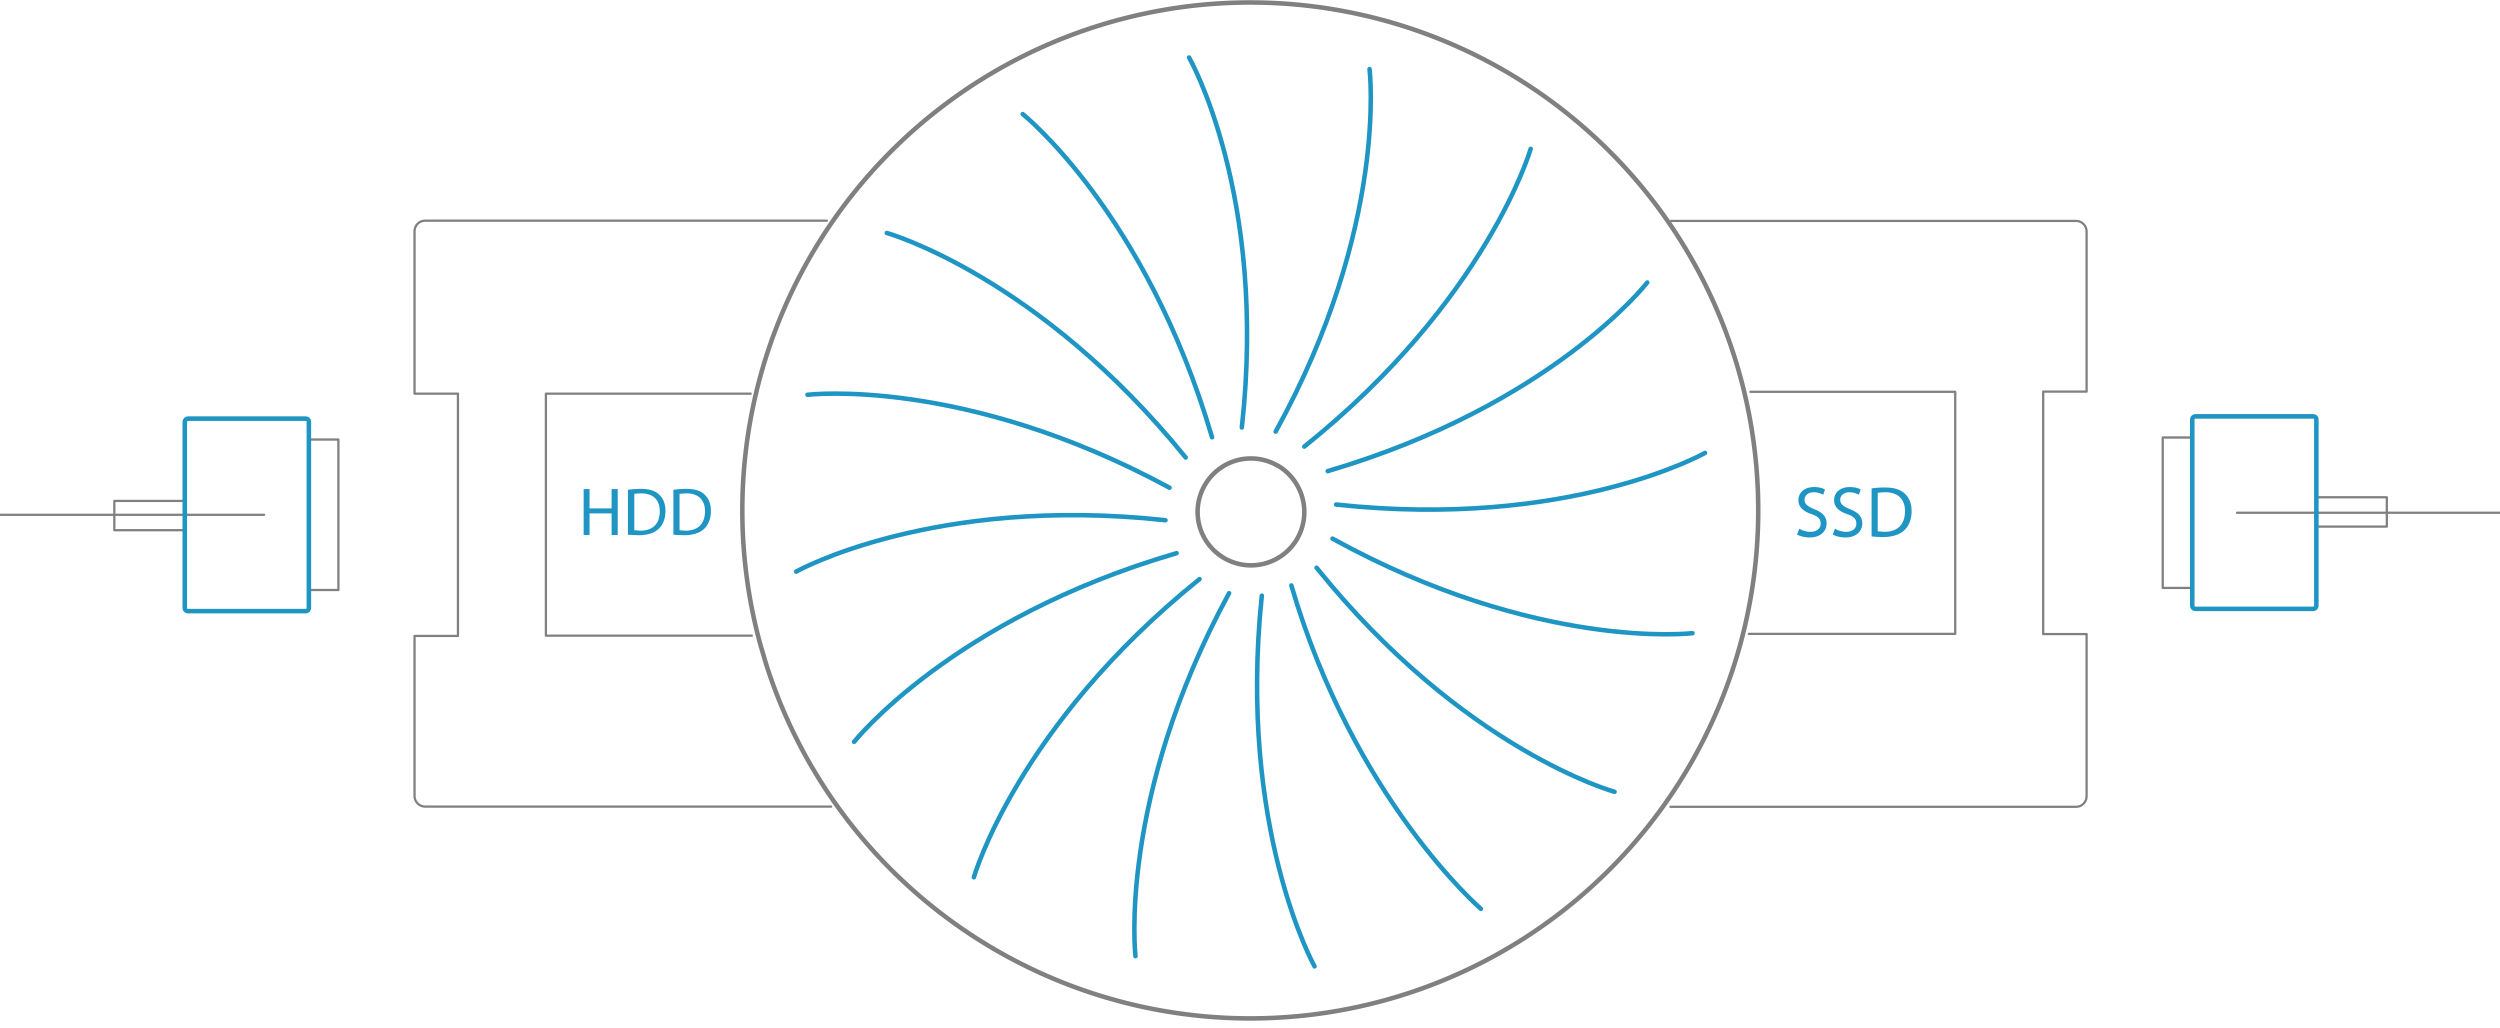 <svg version="1.1" id="Layer_1" xmlns="http://www.w3.org/2000/svg" x="0" y="0" viewBox="0 0 1100 452.3" style="enable-background:new 0 0 1100 452.3" xml:space="preserve"><style>.ssd1,.ssd2,.ssd3{fill:none;stroke:gray;stroke-linecap:round;stroke-linejoin:round;stroke-miterlimit:10}.ssd2,.ssd3{stroke:#1f95c4;stroke-width:2}.ssd3{stroke:gray}.ssd4{enable-background:new}.ssd5{fill:#1f95c4}</style><path d="m337 292.7-2.5-8.5a223.5 223.5 0 1 1 2.5 8.5" style="fill:none"/><path class="ssd1" d="M116.2 226.5H.3"/><g><path class="ssd1" d="M148.9 259.6H136v-66.2h12.9v66.2zm-67.5-26.3H50.3v-12.9h31.1v12.9z"/><path id="svg-concept" class="ssd2" d="M82.6 184.2h52c.7 0 1.3.6 1.3 1.3v82.1c0 .7-.6 1.3-1.3 1.3h-52c-.7 0-1.3-.6-1.3-1.3v-82.1c.1-.7.7-1.3 1.3-1.3z"/><animateMotion accumulate="none" additive="replace" begin="0s" calcMode="paced" dur="2s" fill="freeze" path="M0, 0 65 0 -65" restart="always"/></g><path class="ssd3" d="M570.8 237a23.5 23.5 0 0 1-32.1 8.6s0 0 0 0a23.5 23.5 0 0 1-8.6-32.1s0 0 0 0a23.4 23.4 0 0 1 31.9-8.7h.1a23.7 23.7 0 0 1 8.7 32.2z"/><path id="svg-concept" class="ssd3" d="m337 291.9-2.5-8.5a223.5 223.5 0 1 1 2.5 8.5"/><path class="ssd1" d="M984.3 225.6h116"/><g><path class="ssd1" d="M951.6 192.5h12.9v66.2h-12.9v-66.2h0zm67.5 26.3h31.1v12.9h-31.1v-12.9z"/><path id="svg-concept" class="ssd2" d="M1017.9 267.9h-52c-.7 0-1.3-.6-1.3-1.3v-82.1c0-.7.6-1.3 1.3-1.3h52c.7 0 1.3.6 1.3 1.3v82.1c-.1.7-.6 1.3-1.3 1.3z"/><animateMotion accumulate="none" additive="replace" begin="3s" calcMode="paced" dur="2s" fill="freeze" path="M0, 0 -65 0 65" restart="always"/></g><path class="ssd1" d="M365.7 354.9H187a4.7 4.7 0 0 1-4.6-4.6v-70.5h19.1V173.2h-19.1v-71.4c0-2.6 2.1-4.7 4.6-4.7h176.8"/><path class="ssd1" d="M330.8 279.7h-90.6V173.2h90.1"/><g class="ssd4"><path id="svg-ico" class="ssd5" d="M259.4 215.2v8.5h9.7v-8.5h2.7v20.2h-2.7v-9.5h-9.7v9.5h-2.6v-20.2h2.6zm16.9.3c1.6-.2 3.5-.4 5.6-.4 3.7 0 6.4.8 8.1 2.5 1.8 1.7 2.8 4 2.8 7.2 0 3.3-1 6-2.9 7.8-1.9 1.9-5 2.9-8.9 2.9l-4.7-.2v-19.8zm2.7 17.8 2.7.2c5.6 0 8.6-3.1 8.6-8.6 0-4.7-2.7-7.8-8.1-7.8a24 24 0 0 0-3.1.2v16h-.1zm17.3-17.8c1.6-.2 3.5-.4 5.6-.4 3.7 0 6.4.8 8.1 2.5 1.8 1.7 2.8 4 2.8 7.2 0 3.3-1 6-2.9 7.8-1.9 1.9-5 2.9-8.9 2.9l-4.7-.2v-19.8zm2.6 17.8 2.7.2c5.6 0 8.6-3.1 8.6-8.6 0-4.7-2.7-7.8-8.1-7.8a24 24 0 0 0-3.1.2v16h-.1z"/></g><path class="ssd1" d="M735.3 97.2h178.2c2.5 0 4.6 2.1 4.6 4.6v70.5H899V279h19.1v71.4c0 2.5-2.1 4.6-4.6 4.6H735"/><path class="ssd1" d="M770.2 172.4h90.1v106.5h-90.8"/><g class="ssd4"><path id="svg-ico" class="ssd5" d="M791.7 232.6c1.2.8 3.1 1.4 4.9 1.4 2.8 0 4.5-1.5 4.5-3.6 0-2-1.1-3.2-4.1-4.2-3.5-1.2-5.7-3.1-5.7-6.1 0-3.4 2.7-5.8 6.9-5.8 2.2 0 3.8.5 4.8 1.1l-.8 2.3a8.4 8.4 0 0 0-4.1-1.1c-2.9 0-4.1 1.8-4.1 3.2 0 2 1.3 3 4.2 4.2 3.6 1.4 5.5 3.2 5.5 6.3 0 3.3-2.5 6.2-7.5 6.2-2 0-4.3-.6-5.5-1.3l1-2.6zm15.7 0c1.2.8 3.1 1.4 4.9 1.4 2.8 0 4.5-1.5 4.5-3.6 0-2-1.1-3.2-4.1-4.2-3.5-1.2-5.7-3.1-5.7-6.1 0-3.4 2.7-5.8 6.9-5.8 2.2 0 3.8.5 4.8 1.1l-.8 2.3a8.4 8.4 0 0 0-4.1-1.1c-2.9 0-4.1 1.8-4.1 3.2 0 2 1.3 3 4.2 4.2 3.6 1.4 5.5 3.2 5.5 6.3 0 3.3-2.5 6.2-7.5 6.2-2 0-4.3-.6-5.5-1.3l1-2.6zm16.1-17.7a35 35 0 0 1 5.9-.4c4 0 6.8.9 8.7 2.7s3 4.2 3 7.7-1.1 6.4-3.1 8.3c-2 2-5.3 3.1-9.5 3.1-1.9 0-3.6-.1-5-.3v-21.1zm2.8 18.9 2.8.2c5.9 0 9.1-3.3 9.1-9.1 0-5-2.8-8.3-8.7-8.3-1.4 0-2.5.1-3.3.3v16.9h.1z"/></g><g><path id="svg-concept" class="ssd2" d="M450 50.2s54.3 43.3 83.3 142.2m-143.1-89.9s66.6 18.7 131.5 98.8m-166.4-27.6s68.7-8.2 159.3 40.9m-164.3 36.9s60.1-33.7 162.5-22.6m-137 97.5s43-54.2 141.9-83M428.5 386s19-66.6 99.3-131.2m216.9 23.8s-68.1 8.1-158.4-41.6m163.9-37.7s-59.8 33.8-162.3 22.7m136.9-97.7s-41.7 53.9-140.6 83m89.3-141.8s-19.2 66.6-99.6 131m28.7-166.1s8.5 69.2-41.3 159.5M523.2 25.3s34.6 60.4 23.2 162.8m-46.8 232.6s-8-69.2 41.2-159.7m37.6 164.2s-33.9-60.6-23.2-163.1m96.4 137.8s-55.9-48.2-83.4-142.3m142.2 90.8s-66.5-18.3-131.1-98.6"/><animateTransform accumulate="none" additive="replace" attributeName="transform" begin="2s" calcMode="linear" dur="3s" fill="remove" from="0 555 222" repeatCount="indefinite" restart="always" to="360 546 227" type="rotate"/><animateTransform accumulate="none" additive="replace" attributeName="transform" begin="5s" calcMode="linear" dur="1.5s" fill="remove" from="0 555 222" repeatCount="indefinite" restart="always" to="360 546 227" type="rotate"/></g></svg>
